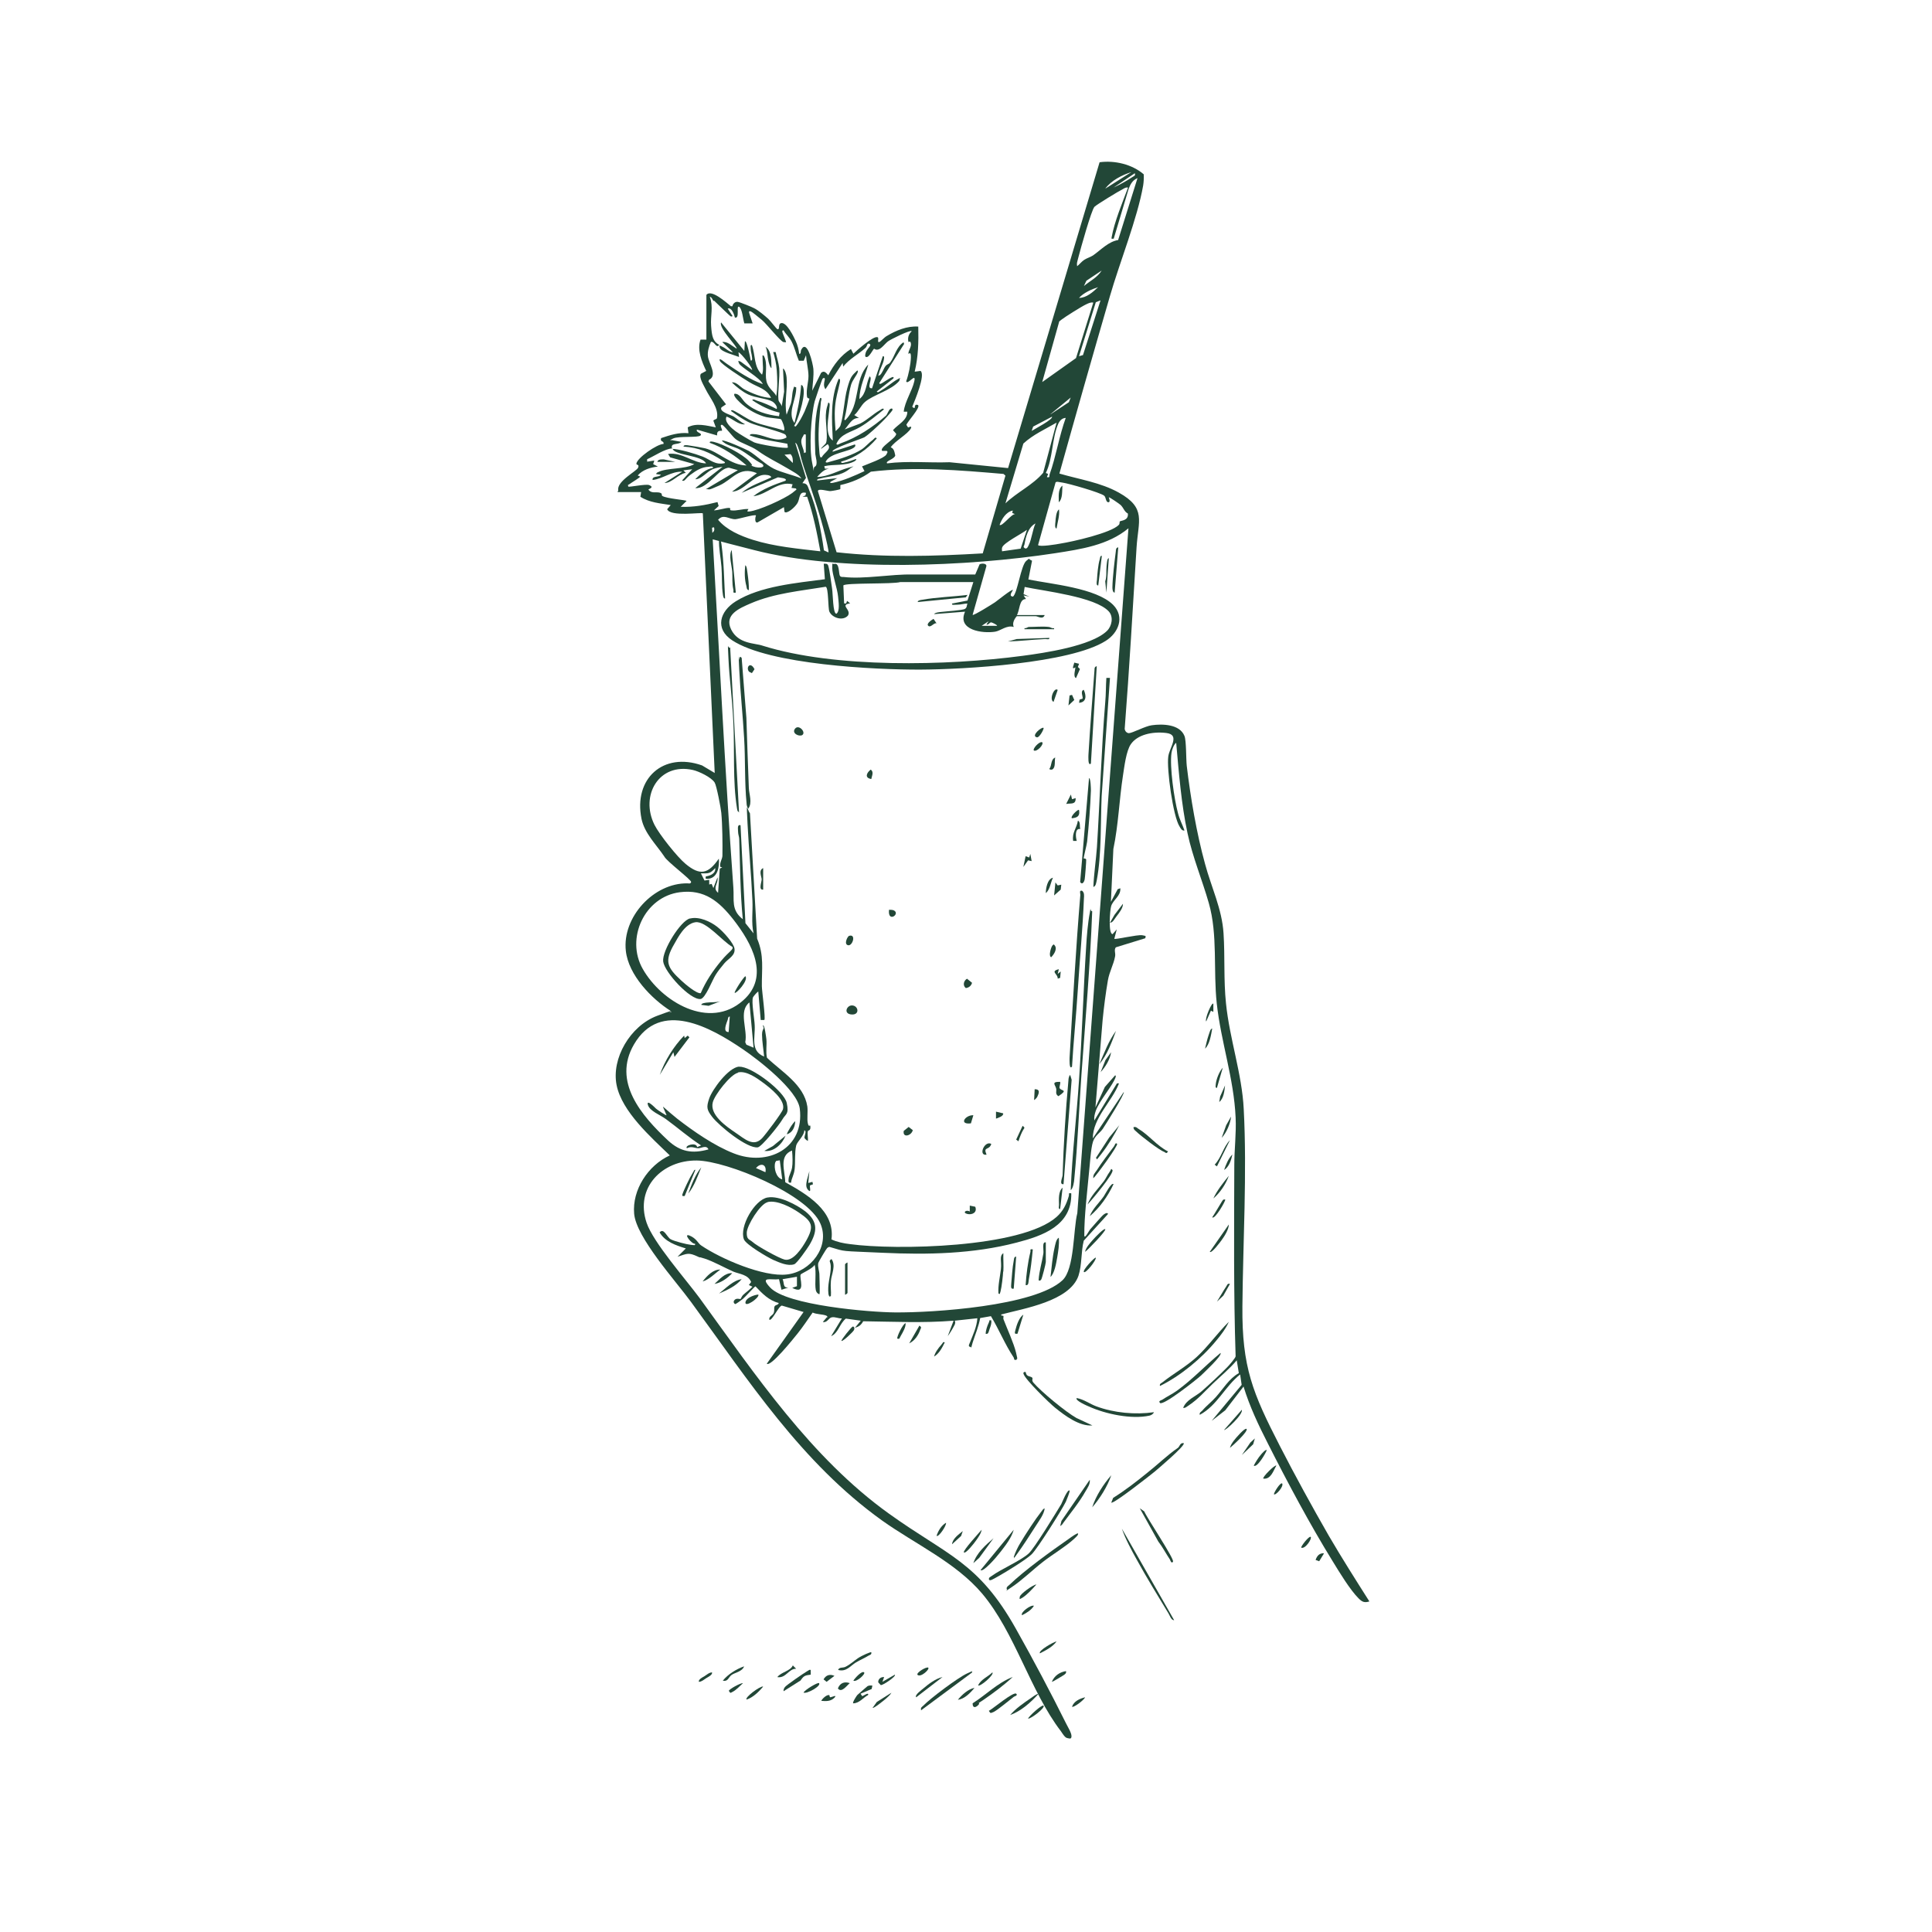 <?xml version="1.0" encoding="UTF-8"?>
<svg xmlns="http://www.w3.org/2000/svg" id="Ebene_1" version="1.1" viewBox="0 0 1024 1024">
  <defs>
    <style>
      .st0 {
        fill: #224737;
      }
    </style>
  </defs>
  <path class="st0" d="M327.7,259.9c-1-4.8,9.7-10.1,10.5-12s-.9-1.3-.9-2.1c.2-3,11-10.5,14.4-10.5.3-1.9-2-.8-1.3-3.1,4.8-1.6,9.3-3.1,14.5-2.6l-.4-3.1c4.6-2.5,10-.9,14.9,0l-1.3-3.5c.2-.7,1.8-.7,1.9-1.4,1.1-5.2-3.8-10.8-6-15.3-.9-1.9-3.8-6.4-2.5-8.2l2.8-1.5c-2.3-4.9-5-11.2-3-16.6h3.1c0,0,0-23.7,0-23.7,2.6-3.3,10.7,4.2,13,6h.8c.2-1.3,1.4-2.5,2.8-2.3s7.7,2.8,8.6,3.3c2.3,1.1,5.7,4,7.6,5.7,1.1,1,4.3,5.2,4.7,5.4,1.7.7.3-2.6,2-3.1,3-.9,6.9,7.4,7.9,9.6s1.5,4.4,1.8,6.7c1.1,0,.6-1.5,1.1-2.3,3.2-5.9,6.2,7.9,6.4,10.2.3,4-.4,7.7-.6,11.6l4.7-9.5c1.6-1.4,2.7,0,3.8,1.3,2.8-5.5,6.7-10.6,12-13.9l1.3,2.5c1.9-1.9,10.4-9.3,12.6-8.8,1.4,0-.4,3.3,1.3,2.5.7-.3,2.5-2.4,3.8-3.1,5-3,10.8-5.4,16.7-5,.2,8.1,0,16.1-1.9,23.9l3.1-.4c2.8,2-3.2,16.1-4.4,19,2.5,2.3.2-2,3.1-.9,1.4,1.3-5.6,8.7-6.2,10.5l.9,1.4c.1,0,2.3-1.2,1.5.4-1.6,3.1-8.6,6.8-10.7,10.1,1.8.6,2,2.6,2.4,4.3-.4,2-5.5,3-4.3,4.2,10.8-1.4,22.1-.2,33.1-.6l31,3.1,48.5-162.1c8-1.1,17.3,1.1,23.4,6.4.1,2,0,3.9-.3,5.9-3,17.3-12.5,40.9-17.6,58.6-9.1,31.3-18,62.6-26.8,94.1,10.6,3.1,21.8,4.7,31.5,10.1,14.7,8.2,10.3,14.9,9.4,29-2,32.1-3.8,64.2-6.3,96.3.2,1.1,1,2.1,2.2,2.2,1.8,0,8.8-3.8,12.2-4.2,5.6-.8,14.8-.6,17.3,5.7,1,2.5.8,12,1.2,15.8,2,16.8,5.2,35.7,9.7,52,3.3,12.3,9,23.9,9.8,36.8.8,12.3,0,24.7,1.3,37.1,1.9,18.8,8.5,37.5,9.4,56,1.8,33.8-.4,70.5-.7,104.5-.3,32.4,5.5,46.1,19.8,74,8.1,15.8,17.1,32.2,26,47.7,6.9,11.8,14.2,23.3,21.5,34.8-2.6.8-3.8.3-5.7-1.6-4.6-4.6-10.2-13.9-13.7-19.6-12-19.4-24.1-42.1-34.4-62.5-5-9.8-9.7-19.7-12.9-30.2l-9.7,12.6-7.2,5.6,15.9-19.1-.8-5.5c-8.1,6.4-12.1,16.4-21.4,21.4-.3-1.2.6-1.5,1.3-2.2,2.1-2.5,5-4.7,7.2-7.2,3.8-4.2,7-9.8,12.2-12.7l-1.1-6.8c-3.8,4.5-8.3,8.2-12.6,12.3-4.4,4.2-7.9,8.4-13.3,11.9-.8.5-1.4,1.2-2.5,1,1.7-4.4,6.6-6,9.8-8.8,4.2-3.7,9.8-8.9,13.6-12.8.9-.9,4.3-4.8,4.4-5.7-1.1-33.6-.8-67.6-.7-101.4,0-8.3,1.1-16.7.7-25.2-.9-20.6-7.8-40.2-10-60.5-1.9-17.5.6-36.4-4.2-53.1-3.5-12.3-8.6-24.4-11.3-37.1-3.3-15.4-4.6-32.2-6-47.9-1.3.9-2.3,3.9-2.5,5.4-1,7.4,1.4,24.2,3.4,31.7.9,3.6,2.3,6,3.5,9.4-1.4.2-2-1.1-2.6-2.1-3.5-5.4-6.9-30.7-6-37.1.6-4.8,6.5-11.6-1.1-12.5s-15.3,1-18.7,5.9c-2.5,3.5-3.5,12.1-4.2,16.6-2,12.9-2.4,26.1-5.1,39l-1.3,28,3.6-6.7,1.4-.5c.3,4.2-4,6.2-4.9,9.6-.6,2-1.6,14.7.8,14.7l2.2-2.5-1.3,5c.5.5,12.2-2.3,14.8-1.9s1.7.6,1.6,1.6l-15.6,4.8c-1.1,1.5,0,3-.4,4.9-.8,4.3-3,8-3.8,12.6-1.2,7-2.1,14-2.8,21.1l-3.8,46.3,5-10.9,5.4-6.1c.5-.1.4.6.3.9-1.4,4.3-8.6,12.5-10.5,17.8-.6,1.8-1,3.3-.8,5.2l12-19.7h1.1c-3.8,9.8-13.9,18.3-13.9,29.2l16.4-24.6c.7.9-9.7,17.4-11.1,19.5-1.6,2.3-4.1,3.5-5.2,6.8-1.2,3.7-1.6,11.9-2.1,16.2-.9,9.8-2.6,23.8-2.5,33.4,0,2.6,2.6-2.6,3.1-3.1,1.3-1.4,6.2-7.2,7.2-7.9s1.8-1.1,2.3-.3l-12.9,14.2c-1.5,5.9-.9,12.8-2.8,18.6-4.7,13.5-28.9,17.3-40.9,20.5-.3,1,.9.4,1.1.8s-.1.9,0,1.6c2,5.2,5.5,12.8,6.7,17.8s.4,2.5.3,3.8c-1.7.4-1.1-.5-1.6-1.3-4.6-6.9-7.7-14.7-12-21.8l-5.7,1c-.8,4.5-2.6,8.6-4,13s0,2.2-1.6,2.2c-.9-.4,0-1.7.2-2.3,1.6-4.1,3.6-8.2,3.9-12.8l-12,1.3c.4.8.3,1.3,0,2.1-.9,1.8-2.5,4.5-3.7,6.1l3.1-8.2c-15.9,1.3-32,.5-47.9.3-1.1,2-2.2,2.8-4.4,3.5l3.1-3.8-7.9-1.1c-3.3,2.6-4,7.7-7.8,9.3l5.7-9.4c-1.8.1-3.5-.9-5.3-.6s-2.4,3-4.8,2.5l2.1-2.5c.9.1,0-.8-.3-.9-2.1-.8-5-.6-7.2-1.6-2.6,3.7-5.1,7.5-7.9,11s-14.4,17.9-16.4,16.1l19.5-27.4-11.5-3.4c-1.6,0-5.5,8.8-6.7,7.4-.2-1.8,1.9-2.1,2.4-3.6s0-2.3.4-3.3,2.2-.8,2.2-1.9c-5.2-1.3-8.8-5.1-12.3-8.8-.4,0-5.5,5.7-6.6,6.6s-3.8,2.8-4.1,2.8-1.3-.9-.6-1.9c1-1.6,3.2-.6,3.4-.8s.7-1.5,1.3-2.1c1.6-1.5,3.5-2.8,5-4.4l-1.9-.9,1.2-1.6c-1.6-4-6.2-4.2-9.4-5.5-4.7-2.1-10.6-5.4-15.2-6.9s-1.4,0-3.5-1c-5.2-2.4-5.6-1.7-10.9,0l4.4-4.4c-5.2-1.6-11-3.5-13.9-8.5,2.2-2.6,3.9,2.5,5.8,3.6,1.9,1.1,8.7,2.8,10.8,3s2.3.4,2.2-.6c-1.7.4-6.6-5.8-2.9-4.3s4.5,4.2,6.1,5.2c10.4,7.1,33.1,16.9,45.5,15.4,12.5-1.4,23-14.8,17.7-27-6.7-15.5-49.4-33.2-65.5-33.4-18.3-.2-32.9,14.4-26.6,33,3.5,10.4,20.8,30,28.1,39.9,29.5,40.6,59.1,84.7,100.4,114.3,30.9,22.2,47.3,25.4,67.3,61.1,9,16,18.4,33.7,26.6,50.2.9,1.8,2.8,4.8,2.8,6.6s-1.1,1.2-2.3,1-2.6-2.6-3.3-3.6c-16.3-21.3-24.3-52.2-41.7-72.9-13.9-16.5-35.7-26.4-53.1-38.8-42.8-30.7-70.6-74-101.3-115.9-8.1-11.1-29-34.1-30.1-46.7s7.3-25.6,18.9-30.9c-9.9-9.6-25.4-23.2-28.2-37.3-2.8-14,7.1-31.3,21.5-36.7,14.5-5.4,4.5-.9,6.5-1.7,2-.8.9,0,.8-.8-10.3-6.5-22.5-19.1-23.9-31.9-2-17.9,14.8-36.1,32.7-35.8.6,0,1.6.4,1.9-.7s-13-11-14.2-13.5c-4.3-6.4-10.5-12.3-12.1-20-4.3-21.3,11.5-35.6,32.1-28.3l6.7,4-6.3-137.6c-.7-.7-17.2,2-18.9-2.2l1.9-2.2c-5.5-.9-11.3-1.3-16.1-4.4l.4-2.5h-12.6.1ZM599.7,91.2c-5.1,1.6-10.6,4.4-13.9,8.8l13.9-8.8ZM601.5,91.8l-11.3,7.6c3.1-1.4,7.1-3.6,9.9-5.5.8-.6,1.8-.6,1.4-2ZM592.7,127l10.2-32.6c-2.6,1.1-3.7,3.1-4.7,5.7l-7.9,26.4c-1.1,0-1.3.4-1.1-.8,1.5-8.3,5.7-18.3,8.7-26.3-1.1-.2-1.8.3-2.7.8-2.1,1-13.9,8.2-15.1,9.4-1.6,1.6-7.4,22.4-8.4,26.3s-1,3.3-.8,5.2c1.3-1,2.4-2.5,3.8-3.4s3.2-1.4,4.6-2.3c4.3-3,8.2-7.4,13.5-8.2h-.1ZM583.9,143.4l-8.1,5.4-1.3,2.8c3.2-2.7,7.1-4.5,9.4-8.2ZM582,152.2c-3.4,1.1-7.7,3-10.1,5.7,3.9,0,7.4-3.1,10.1-5.7ZM378.3,159.6c-.7-.6-.9-2.1-2.1-2.3,2,5.4.3,10,.7,15.4s.9,8.3,4.3,10.1c-1.6,2.2-2.5-2.1-4.4-1.6-1,2.2-1.9,5.2-1.6,7.6.4,3.7,5.3,10.3.6,12.5l-.3.9,9.3,12.1-2.4,1.6c-1.4,2.4,5,4,6.5,4.9,2,1.3,3.8,3,6,4.1-3.5.4-6.6-3-9.8-4.1-1.5,2.8,2.8,6.3,4.8,7.8,1.8,1.3,7.9,5,9.9,5.9,2,.9,16.9,3.6,17.8,2.7l-.3-2c-6.6-1.3-13.4-2.1-19.9-4.4,0-1.2,2.7-.6,3.4-.6,5,.7,10.8,4.5,15.9,1.8.4-.3-.2-1.3-.3-1.5-1.2-1.4-15.4-4.8-18.9-6.4s-7.1-4.1-10.1-6.3c.4-.9,1.6,0,2.3.3,3.1,1.6,6.3,4,9.7,5.4,5.2,2.1,10.8,2.9,16.1,4.7.9-.8-1.1-5.7-1.6-6s-6-.7-7.7-1.1c-4.5-1.1-9.3-3.7-12.8-6.7-.9-.8-5.2-4.5-4.1-5.7,2.9-.1,3.9,3.1,6,5,4.8,4.3,11.3,6.2,17.6,6.9l.3-1.9c-5-1.1-10.3-3.7-14.5-6.6.4-.9,1.7,0,2.3.2,3.6,1.1,7.3,2.7,10.6,4.5.8-1.2-1.3-3.5-2.3-4-2.5-1.5-8.9-1.9-12.7-3.7-3-1.4-6.4-4.1-8.7-6.4,2.4-.4,4.5,2.5,6.5,3.6,4.1,2.2,9.7,4.5,14.3,4.6-2.5-5-6.8-5.5-11.3-8.2s-15-9.6-15.8-11.3c-1.2-2.8,3.2,1.3,3.6,1.4,5.8,4,12.6,8.6,19.1,10.8-1.4-3.4-11.7-8.9-12.6-11s.1-1.1.9-.9l6,4.4c.6-.7-5.7-8.9-7.2-9.4l.3,2.5c-2.1-.9-9.2-2.6-10.1-4.7s.4-1.1,1.3-.7c1.8.8,3.5,2.8,5.6,2.9l-5.7-5.4c2.7-.5,5.2,2.1,7.6,3.5.8-.8-9.7-11-8.2-13.9l12.3,15.1.3-5c.9-1.3,3,9.3,3.1,10.1,1.1.2.7-1.5.6-2.2-.1-1.3-.6-2.5-.6-3.8s-.4-2.4.6-2.2c2,5.5.9,11.5,5.4,15.7.9-2.6.3-5.2.3-7.9s-.4-2.4.6-2.2c2.3,4.2.5,9.3,1.4,13.4.9,4.1,4.2,5.6,5.2,8,.8-3.8.6-9.5.3-13.5s-1-6.7-1.9-9.8h1.3c.6,2.8,1.6,5.7,1.9,8.5.4,5.2-.9,12.6-.4,16.9.1,1.1,1.7,2.2,1.7,3.5l1.3-7.9-.6-12.3c1.2.6,1.8,3.5,1.9,4.7.6,6.7-1.3,13.3,0,19.8l2.2-5.7c.8-2.4.6-5.3,1.3-7.6s.2-1.4,1.6-1.2c.3,6-5,13.7-.9,18.9,1.6-6.7,3.1-13.2,3.5-20.1.1-.2.8.3.9.6,1.9,3.8-1.9,15.6-3.8,19.6s-1.7.6,0,1.8c2-2.4,3.4-5.2,4.7-7.9.4-.9,2.6-6.4,2.6-6.8s-1.2,0-1.3-1.3c-.5-3.7.8-7.5.8-10.8s-1.1-7.7-1.3-11l-1.2,2.9h-2.6c-1.4-3.2-2.2-7-3.8-10.1-1.3-2.5-3-3.8-4.3-6-1.2-.1-.5,1.3-.3,1.9s1.8,4.3,1.6,4.4c-.5,0-1,0-1.4-.1-1.8-.6-8.9-9.7-11.5-11.8s-4.8-4-5.7-4.4-1.2,0-.9.9l1.8,5.4h-4.4c-.7-2-1.1-7.9-2.8-8.8s.6,6.5-2.2,5.7c-.4-1.7-1.8-5.6-3.8-4.7l2.5,3.8c.1.4-.6.4-.9.3-.6-.3-7.6-7.2-8.9-8.4h0ZM583.3,159.2l-2.5,1-8.9,28.6,2.1-.6,9.3-29h0ZM579.5,160.4c-1.4-.3-2.5.3-3.8.9-2.2,1-11.3,6.7-13.2,8.2s-.9.8-1.2,1.3l-8.9,31.7,17.9-12.7,9.2-29.5h0ZM483.2,175.5c-.9-.7-11,4.3-12.5,5.4-1.5,1.1-3.4,3.8-5.1,4.3s-2-.5-2.4-.3-2.3,4-3.6,4.3c-1.5.3-1-1.2-.8-2.1.5-1.8,2-2.9,2.4-3.9s-.9-1.3-1.3-.9-.4,1.4-1.3,2.2c-3.8,3.4-8.4,5.7-11.7,9.8l-.3-1.9-9.1,13.9c-1.1-1.7-.8-3.1-.4-4.8s-.8-1.1-1.1-.8-3.8,10.6-4.2,12c-2,8.1-3,24.7-1.3,32.8s.1,2.4,1.3,1.9c2.1-1,.3-5.5.3-7.2-.3-9.6-.6-20.1,2.6-29.3,1.2-.1.5,1.3.4,2-.7,7.6-1.6,15.2-1.1,22.9s.7,6.6,1.6,6.5c1.2-2.5,5.5-4.2,3.1-6.9l-3.5,2.5c-.3-.3,2.1-2.3,2.5-2.9,1.3-2.6-.2-11.1,0-15s.8-4.4,1.3-6.6c1.1-.1.7,2.1.6,2.8-.3,5.1-2.8,14,1.8,17.3-.5-11.1-1.4-22.3,3.1-32.7,1.1-.2.7,1.6.6,2.1-.9,4.3-2.1,7.6-2.5,12.7s0,8.7.3,12.9c.9-.9,2.2-1.9,2.6-3.1,1.7-5.5,1.9-13.6,3.6-19.7s2.3-6.5,5.2-9.3c.5-.1.4.6.3.9-.6,1.8-2.6,3.8-3.5,6.6-1.4,5-1.8,10.1-2.8,14.9s-.9,3-.4,4c8.6-8.3,4.3-21.2,12.3-29.6-1.6,6-4.6,11.8-4.7,18.3,3.8-2.9,3.4-7.9,5.4-12,2,.9-2.1,6.6,1.3,6.3l5.7-17c1.1-.2.6,1.4.5,2.1-.5,2.3-1.9,4.5-2.5,6.9s-1.2,1.2.4,1.1c1.4-1.2,2-3.5,3-4.8s1.8-.9,2.6-2.1c2.3-3.1,3.2-8.2,7-10.6l.3.9-13.2,20.8c.4.9,1.5-.1,2.1-.4s6.5-4.6,5.4-2.1l-8.8,6.9c.5.9,1.5-.1,2.1-.4,3-1.7,6-4.4,8.6-5.9s1.4-.6,1.3.6c-4.3,5.2-13.9,7.4-18.3,11.3-2,1.7-3.5,5.2-5.6,6.9l2.5,1.6c-3.7-.4-5.4,3.7-7.6,6l8.2-3.1c3.8-1.9,6.8-5,10.5-7.1.6-.3,1.6-1.4,2.1-.4-4,3.2-8.2,6.8-12.7,9.4-4.8,2.8-10.2,3.4-12.5,8.9.4.9,1.6-.1,2.2-.3,8.9-3.1,17.1-8.6,24.1-14.7.8-.8,1.4-3.1,2.4-3.6s1.3.2.9.9-4.4,5.1-5.4,6c-2,2-7.2,6.9-9.4,8.2-1,.6-18.4,6.3-16.7,7.6l11.6-3.8c.6.1.4.9,0,1.3-2.5,2.6-13.2,3-15.4,7.9.4.8,1.7,0,2.4-.1,5.1-1.3,12.4-3.7,16.7-6.5,2-1.3,4-3.7,6.1-5.2.5-.4,1.2-1.7,1.9-.6-5.2,6-11.1,10.1-18.9,12.3-.1,1.1,1.4.6,2,.4,2-.3,3.9-1.2,5.8-1.8.8.2-.4,1-.7,1.2-4.9,2.6-10.9,1.4-16,2.6l.3,1.3h2.2c-2.7.4-4.6,2.5-6.3,4.4,5.8-.1,11-3.3,16.3-4.8s2-.6.7.7c-4.7,3.7-10,3.5-15.2,4.9-.6.2-1.9.1-1.8,1.1l10.7-1.3-3.5,1.9c-1,.9.7.7,1.2.6,5.5-1.1,11.6-3.8,16.7-6.2l-1.3-2.5c2.5-1.1,11.8-4.3,12.9-6.3s.4-1.2.3-1.9h-2.5c-1.9-1.8,7.6-6.7,7.4-9.1l-1.7-1.9c2.6-3.1,7.7-5.2,7.6-9.8h-1.9c.5-5.2,4.5-11.1,5.6-16.1s-3.6,2.3-4.3,0c1.3-3.5,2.4-8.9,2.5-12.7s-1.3-1.4-1.3-1.9c-.2-1.5,1.7-3.7,1.3-5.5s-1.1-.4-1.3-.8c-.5-1.9,0-3.8,1.3-5.2h.1ZM556.8,219.6l9.7-6.4,1-2.5-10.7,8.8ZM557.5,220.9l-9.9,5.2-.8,2.3c1-.7,12-6.4,10.7-7.6ZM565,221.5c-2,0-3.3,1.4-4.1,3.1-3.4,7.7-2.8,18.4-6.6,26.1,1.9.6,1,.6.6,2.2,1.8.3,1.1-.4,1.4-1.4,3.4-9.5,5.1-20.5,8.6-30.1ZM532.9,266.8c6.2-6,14.4-9.6,20-16.2l7.1-26.6c-6,3.5-12.4,6.3-17.6,11.1l-9.5,31.7ZM356,237.9c3.9,0,12.5,2.6,16.4,4.1s6.6,4.6,11.6,3.5c.9-.5-.9-1.2-1.1-1.4-6.7-4.3-12.5-6.9-20.6-7.4-.1-1.1,2.2-.7,2.8-.6,2.2.3,6.4,1,8.6,1.5,7.4,1.9,13.5,9,22,9.1-5.8-5-12.2-9.4-19.5-12-.2-1.1,1.4-.6,2.1-.5,4.8,1.1,15.4,6.5,18.8,10.3s0,1.4.9,2.1c2.6,1.8,8.7,1.6,5.9-.8-4.2-2.1-7.8-5.4-11.9-7.6-3-1.6-7.3-2.1-9.4-4.7.9-.7,12.5,4.5,14.3,5.5,4.2,2.5,8.8,7.2,13.2,9.4,4.2,2.1,10.2,3.3,14.7,5.2-1.6-2.3-4.7-3.7-7.1-5.2-6-3.6-10.5-5.5-16.2-9.6-3.5-2.5-8.8-3.9-11.5-6-1.8-1.4-5-5.9-7.1-7.6-2.1-.4.3,2.6-.3,3.1-2-.1-2.7.6-2.5,2.5l-10.7-3.1c-.8,1.6,3.1,1.8,1.9,3.1s-11.5.2-14.5,1.6-.8.8-.6.9l5,.9c-1.6,1.8-6,.2-5,3.5-3.5,0-9.9,4.3-13.2,5.7v1.3l3.8-.6-.6,1.9,2.5,1.3c-3.9.4-8.1,1.7-10.7,4.7l1.3.6c-.3.7-4.5,3.1-5.5,3.9s-1.1,0-.8,1.4c.5.4,9.3-1.5,11.1-.8,3.1,1.3-.6,2.1-.4,2.4,1.5,2.2,4,1.1,5.9,1.6s.7,1.3,1.5,1.8c2.5,1.4,12.4,2.1,12.8,2.6l-3.1,3.1c6.6.3,13.2-.9,19.5-2.5l.6,2.1-2.5,2.3c2.1,0,6-1.3,7.8-1.3s0,1.1,1.3,1.3c3.1.4,6.1-.9,9.2-.7-.3.8-1.3,1.4.3,1.3,5-.4,18.8-6.7,22.9-9.8s1.3-1.6,2.1-2.4l-2.5-.3.6-1.9c-7.7-2-13.5,5.5-20.8,6.3,4.8-3.8,11.2-6.2,17-8.2,1.4-1.4-3.5-1.7-4-1.8l-19.2,8.2c4.3-3.8,10.6-5.7,15.7-8.2-.3-1.3-3.1-1.4-4.1-1.3-5.3.4-10.7,8.7-16.7,8.9l13.2-9.8c-9.4-4-12.8,3.3-19.9,6.5s-4.7,1.7-7.2,2l17-10.1-4.7-1.3c-5.4,0-11.1,11.4-17.9,10.8l14.5-11.3c-1.7.3-3.7.6-5.3,1.3-3.2,1.4-6,5.4-9.2,5.3,2.6-2.6,5.6-5.4,9.4-6,.2-1.1-1.5-.7-2.2-.6-3.8.1-6.7,2-9.7,4.2s-3,3.8-4.5,3.1l5.4-6-4.7.6,1.3,1.3c-4.2.8-7.4,5.4-11.3,5.4l9.4-6c-5.9-.2-10.3,3.8-15.7,4.4-.4-2.4,3.5-1.2,4.4-2.8l-2.5-.3c0-.6.6-.9,1.1-1.1,4.8-2.4,14-1.3,19.1-4.2l-12.8-3.6-1.1-1.8c7.4-1.1,13.1,4.8,20.1,5-1.9-4.3-16.7-4.3-17.6-7.6h-.3ZM427.1,230.3c-1.4-.3-1,.2-1.4.8-1.8,2.5-.8,4.5.1,7.2s-.6,1.8,1.3,1.5v-9.4h0ZM439.1,292.7c.3-.3-1.4-7.5-1.7-8.7-2.8-11.6-6.5-22-10.3-33.2s-2.3-8.9-3.9-13.1c-.3-.8-.8-2.8-1.7-3l5.7,18.6-1.9,2.8c2.6,0,2.8,1.6,3.6,3.7,4.1,9.8,6.3,21.3,7.8,31.9l2.4,1.1h0ZM420.2,245.4c.1-1.7,0-3.5-1.2-4.7l-3.2.3,4.4,4.4ZM520.9,293.2l12-41.1-1-.9c-23.4-2-46.9-4-70.3-1.2-4.8,3.5-10.4,5.8-16.2,7.1v2.1c-.1.3-4.7,1.1-5.4,1.1-1.4,0-6.4-1.6-6.5,0l9.9,32.4c25.8,2.9,51.8,2.1,77.5.6h0ZM587.7,263.7c0,0,1.1,2.6-.3,2.5s-1.1-2.6-2.2-3.5c-2.2-1.7-18.6-6.4-22-6.9s-2.5-.6-3.7-.2l-9.3,33.3c.8,1.1,9.9-.4,11.9-.8,6.4-1,26.8-5.6,30.9-9.9.6-.6.3-1.6.5-1.8.6-.6,4.7-.3,4.3-4.2-2-1.1-2.1-2.8-3.8-4.5-.6-.6-6-4.3-6.3-4.1ZM427.1,261.2c-3.8-.9-3,3-4.4,5.4s-5.7,6-6.9,4.7l-.3-2.5-14,8.1c-1.7.4-1.2-2.9-.8-3.7-.8-.7-9.1,1.9-11,2-3.5,0-6.2-3-9.1.3,4.5,5.4,11.8,8.5,18.4,10.6,11.4,3.6,23.9,4.7,35.8,6.1-1.8-9.8-3.7-19.6-7-28.9h-2.5c0,0,1.6-.7,1.6-.7l.3-1.3ZM536.7,270.6c-3.5.8-5.7,4.4-6.9,7.6,1.3,1.1,6.2-5.8,8.2-5.7l-1.5-.6.3-1.3ZM548.7,277.5c-3.8,2.1-5,7-5.7,11-.2,1.1-1.1,1.3.4,2.2,1.1.2,1.5-1.1,1.9-1.9,1.5-3.1,2-8,3.5-11.3h0ZM378.7,279.4l-1.3.3c3.7,63.6,6.7,127.2,11.3,190.8.5,6.7-1.3,11.8,5,16.7-1.4-14.1-1.4-28.3-1.9-42.5,0-1.2-.6-2.4-.6-3.8s-.6-4.1,1.3-3.5l2.6,51.9,4.3,5.4c-1.3-5.6-.3-11.6-.6-17.3-.6-13.5-1.9-27.3-2.6-40.9s-.3-7.5,1.3-5.4l3.8,66.4c3.8,9,2.4,16.2,2.5,25.2,0,2.5,2.1,17.3,1.3,17.9h-1.9l-1.3-15.1c-.8.5-2.5,2.5-2.8,3.1-.9,2.3.8,11.5.9,14.7.4,6.6-2.5,13.6,5,16.7-.3-3.6-1.1-8.1-1.1-11.6s1.6-2.8.4-4.8c.9-1.2,1.8,6.4,1.9,7.2.3,3.2-.4,6.5.3,9.8,7.7,7.4,19.6,14.2,21.4,25.8.4,3-.3,6.7.3,9.1s1.1.2,1.3,1.4c.3,2.6-1.2,2.1-1.3,2.6-.4,1.5.2,3.7,0,5.2-.6-.2-1.6-1.1-1.8-1.6-.2-.9,1.4-3.7-.1-4,0,2.8-3.8,6-4.3,8-.9,3.8-.4,8.8-.8,12.4s-1.7,4.9-1.9,7.3c-1.7.4-1.4-.9-1.3-2.2s1.4-3.5,1.8-5.7.3-6,0-9.1c-7.2,2.8-3.7,10.8-3.6,16.8,11.3,6.3,26.5,15.1,24.5,30.3,3,1.4,6.4,2.1,9.8,2.5,24,3.3,90.9,2.1,109.5-14.4,3.5-3.1,5.2-6.7,6.5-11.1.3-1.1-.5-1.8,1.3-1.4.4,17.1-15.1,22.5-29,26.1-22.9,6-47.3,6.5-70.8,5.4-23.5-1.1-19.1-.4-28.3-3.1-.6,0-.9.3-1.3.6s-4.6,7.4-4.7,7.9c-.4,2.2.6,4.2.6,6.2s.4,10.1,0,10.4c-1-.3-1.7-1.2-1.9-2.2-.7-3.7.4-9.4-.6-13.5-.8,2-7.2,4.7-7.4,5.2-1,1.6,3.3,11.1-4.5,7.1l2.5-.9v-5l-7.6,1.3c1,2.1,0,4.7,3.1,4.4l-3.7,1.2-1.3-5.6c-4.1.6-10.5-1.8-4.7,4.4,8.8,9.5,52.9,13.1,66.1,13.2,20,.2,74.1-3.3,88.8-17,6.5-6,5.7-27,7.9-35.6l27.1-363c-10.8,9-25.3,11.1-38.8,13.2-46.2,7.1-114.2,10-159.4-1.6-45.2-11.6-18.7-4.5-21.5-12.2h0ZM541,290.7l3.3-9.9c-2.4,1.9-12.3,6.9-13.1,9.3-.3.7-.1,1.4-.1,2.1l9.9-1.4ZM381.8,459.5c-.6-2.1,1.1-4.2,1.1-6,.1-6.2,0-16.4-.6-22.7-.2-2.4-2.5-14.4-3.5-16-1.7-2.8-8.4-6-11.6-6.7-17.9-4-28.1,13.5-20.3,29.1,2.5,5,12.1,17.1,16.5,20.7,7.7,6.4,12,5.3,17.6-2.8.4,4.5-.7,10.5-6,10.7-1.3,0-1-.1-.9-1.3,2.3-.3,5.3-1.5,5-4.4-2.9,3.1-3.5,2.8-7.6,2.8l1.9,3.8,2.5-.4v2.5l1.3-.3.9,2.2,2.2-5.7c.6,3.3-2.9,5.5.3,8.2l.9-12.8,1.3-.7-1.3-.3ZM360.3,472.9c-18.6,2.4-28.9,24.5-19.6,40.7,9.9,17.4,35.3,32.5,53.1,16.7,14.6-12.8,4.4-30.7-5-42.8-7.6-9.7-15.4-16.3-28.5-14.6h0ZM399.4,555.2l-2.2-23.9c-6,4.7-.8,14.4-2.2,21.1l.6,1.3,3.8,1.6ZM386.2,547l.6-8.2c-.9-.1-.9,1.1-1.1,1.7-.6,1.8-2.8,6.5.4,6.5ZM351.6,586.7c2.4,2.1,4.8,4.2,7.3,6.2,8.5,6.6,19.7,14.4,30,18.4,18.1,7.2,37.6-2.7,35-23.7-1.2-9.8-21.9-25.9-30.2-31.5-16.9-11.5-43.7-26.6-57.7-2.5-11.5,19.8,4,37.7,18.1,50.9,6.5,6,12.8,7.1,21.4,4.7-1.1-2.5-3.7-.6-5.4-.6s-3.7-1.3-6,0c-1.5-1.4,5-3.5,5.4-.6l2.1-.9c-6.5-4.2-12.4-9.4-18.7-14-2.8-2.1-8.6-4.2-9.5-7.5s3.8,1.5,4.3,2,5.4,3.8,5.6,3.5l-1.9-4.4h0ZM413.3,615l-1.9.3-.5.8c-.9,2.8.4,8.2,3.7,9l-1.3-10.1h0ZM405.7,621.3c.8-4.2-2.5-5.2-5-2.2l5,2.2Z"></path>
  <path class="st0" d="M406.9,634.7c5.9-1.1,15.4,3.8,20,7.4,6.8,5.5,6.3,10.7,2.1,17.8-1.1,1.8-6.6,9.8-8.1,10.2-3.4,1.1-7.7-.9-11-2.3-3.1-1.4-14.5-8.1-15.6-10.9-2.6-6.7,5.7-21,12.5-22.2h0ZM406.8,637.2c-3.9.9-10.9,12.3-11,16.1s1.4,3.5,3,4.9c2.2,2.1,14.1,8.7,17,9.4,4.6,1.2,9.4-6.3,11.5-10,4.3-7.7,3.2-10.1-3.7-14.8-4.2-2.9-11.6-6.8-16.7-5.7h0Z"></path>
  <path class="st0" d="M566.9,790.1c.3.3-1.6,5-2,5.9-2.3,4.6-15,24.8-18.1,27.8-3,2.9-13.5,9.3-17.4,11.5s-4.5,2.6-5.2,2c-.3-1.3.7-1.4,1.4-2,5.1-3.7,15.4-8.1,19.6-11.9,3-2.7,14.4-21.4,17.3-26.2.4-.8,3.4-8.4,4.5-7.1Z"></path>
  <path class="st0" d="M627.4,764.9c1.1,1.2-14,13.9-15.4,15.1-1.7,1.4-22.1,17.5-23,16.4l1-2.5c6.4-4,12.3-8.6,18.1-13.3,5.7-4.5,10.4-9.2,16.2-13.2,1-.7,1.1-2.8,3-2.5h0Z"></path>
  <path class="st0" d="M543.6,727.1c.1.1.1,1.3.9,1.9.7.6,2.1.6,2.6,1.2s-.5,1.3.6,2.6c4.2,4.9,17.2,15.6,22.9,18.8l8.4,3.9c-6.9.6-14.6-5.2-19.8-9.4-3.1-2.5-15.8-14.9-16.7-17.9-.4-1.1.9-1.2,1.2-.9h0Z"></path>
  <path class="st0" d="M571.3,812.7c.7.7-1.7,2.6-2.2,3.1-4.5,4.1-11.3,8.1-16.3,12-5.4,4.2-11.1,9.8-16.7,13.5s-1.4,1.2-2.5,1c-.3-1.1.6-1.6,1.3-2.2,8.2-7.9,22.4-18.1,31.9-24.7.7-.5,4.2-3.1,4.6-2.6h0Z"></path>
  <path class="st0" d="M622.3,858.7c-1.5.2-2.3-2.5-3-3.6-5.5-9.1-11.5-18.8-16.6-28.1-2.9-5.2-6.2-11.3-8.1-16.8l27.7,48.5h0Z"></path>
  <path class="st0" d="M614.8,734.6c-.3-1.3.7-1.4,1.4-2,5.8-4.6,12.4-8.2,18.1-13.4s11-12.7,17-18.6c-1.4,3.3-4.3,7.2-6.7,10-7.7,9.4-19,18.7-29.8,24Z"></path>
  <path class="st0" d="M611.6,748.5c-.3.9-1.4,1.6-2.3,1.8-9.5,2.1-23.3-.8-32.1-4.8-.8-.3-7.7-3.3-6.5-4.5,3.8.7,6.9,3.1,10.4,4.4,9.4,3.5,20.7,4.5,30.5,3.1h0Z"></path>
  <path class="st0" d="M614.8,743.5c-1.1-.9.8-1.4,1.2-1.6,2.5-1.7,5.3-3,7.8-4.8,8.3-6,15.2-13.5,23.1-20,1.1,1.3-9.1,10.7-10.4,12-2.3,2.1-19.9,16.1-21.7,14.5h0Z"></path>
  <path class="st0" d="M515.3,886.4l-27.1,20.1c-.3-1.6.3-1.6,1.1-2.4,3.6-3.8,18.4-14.9,23.2-17.1s1.8-.8,2.9-.6h0Z"></path>
  <path class="st0" d="M621.7,827.8c-.9,1.1-1.4-.8-1.6-1.2-2.1-3.1-3.8-6.5-6.2-9.6l-9.8-17.6,2.4,1.7c1.2,3.1,16.2,25.5,15.2,26.6h0Z"></path>
  <path class="st0" d="M537.3,825.3c.8-2.5,2.1-5.2,3.5-7.5,2.8-4.7,7.8-12.4,11.1-16.6.5-.6.9-1.5,1.8-1.7-.4,3.3-3,6.5-4.8,9.4-3,4.7-6.6,10.3-9.8,14.7s-.9,1.5-1.8,1.7Z"></path>
  <path class="st0" d="M536.7,888.9c-4.7,4.4-10.4,8.6-15.8,12.3s-1.5.7-2.5.6l.6,1.3c-1.5,2-3.5,2.6-3.5-.3,7.1-4.5,13.2-10.8,21.1-13.9Z"></path>
  <path class="st0" d="M519.7,832.2l17.6-21.4c-1.2,4.3-4.2,8.1-6.9,11.6s-9.3,11-10.7,9.8Z"></path>
  <path class="st0" d="M561.9,808.9l.7-2.8,15-21.8c.3,2.3-1.2,4.3-2.3,6.2-3.2,5.7-7.8,11.3-11.7,16.6-.4.6-.9,1.5-1.8,1.7h0Z"></path>
  <path class="st0" d="M600.9,597.4c1.3-.3,1.7.4,2.5.9,5.3,3.1,9.9,9.1,15.7,12-1.1,1.5-1.1.6-2.1.2-2.6-.9-12.7-8.7-14.9-10.9-.7-.6-1.4-1.1-1.3-2.2h0Z"></path>
  <path class="st0" d="M429.7,885.1v2.5c-3.1.4-3.7.6-5.4,3.1l-9,5.7c-.1-.9.3-1.7.8-2.3.9-1.1,9.8-7.2,11.5-8.2s1.2-.9,2.1-.8h0Z"></path>
  <path class="st0" d="M538.6,897.7c1.1.9-.9,1.4-1.2,1.6-2.4,1.8-8.8,7.2-10.8,8.1s-1.6.5-2.5-.6c2.1-1.1,13-10.3,14.5-9.1Z"></path>
  <path class="st0" d="M590.2,627.6c-3,6.4-7.2,12.4-12.6,17,1.4-3.8,5-7.1,7.4-10.5.6-.8,4-7.6,5.2-6.5Z"></path>
  <path class="st0" d="M592.1,606.2c.7.9-10.8,16.6-12.6,18.3-.3-1.8.9-2.9,1.8-4.2,2.5-4,6.3-8.9,9.2-12.8.3-.3.7-2.3,1.6-1.2h0Z"></path>
  <path class="st0" d="M578.9,798.9c1.9-6,6-12.3,10.1-17-2,5.9-6,12.3-10.1,17Z"></path>
  <path class="st0" d="M593.4,596.1c-2.6,5.1-6.2,11.1-9.8,15.7-3.6,4.5-1.5,2.1-2.8,2l7.1-10.9,5.5-6.7Z"></path>
  <path class="st0" d="M550.5,897.7c-4,4.5-9.4,9.3-15.1,11.3,3-3.5,7.1-6.3,10.9-8.9,1.3-.9,2.7-2.1,4.2-2.4Z"></path>
  <path class="st0" d="M589.6,620.1c1.3,1.4-11.3,16.4-13.2,18.3,1.8-4.7,5.7-8.4,8.7-12.4,1.1-1.5,1.8-3.2,2.9-4.7s.7-2.3,1.6-1.2h0Z"></path>
  <path class="st0" d="M499.5,888.9l-13.9,10.7c-1-1.2,3-4,3.8-4.7,2.8-2.4,6.4-5.1,10-6Z"></path>
  <path class="st0" d="M515.9,828.5c1.8-5.5,6.5-9.6,10.7-13.2l-7.6,10.4-3.1,2.8h0Z"></path>
  <path class="st0" d="M585.8,651.5c.7.7-9.3,11.1-10.7,12,.4-2.2,2.6-4.6,4.1-6.3s5.9-6.3,6.6-5.7Z"></path>
  <path class="st0" d="M582.7,564c2.6-6,4.9-12.3,8.8-17.6-2.2,5.9-4.7,12.8-8.8,17.6Z"></path>
  <path class="st0" d="M510.9,822.8c-.8-.8,8.4-10.8,9.4-12-.3,2-1.8,4-2.9,5.6s-5.6,7.3-6.5,6.4h0Z"></path>
  <path class="st0" d="M641.2,663.5l10.1-14.5c0,2.6-2.3,6.2-3.9,8.4-.6.8-5.2,7.1-6.2,6.1Z"></path>
  <path class="st0" d="M660.7,757.3c1.1,1.3-7.5,9.1-8.8,10.1.5-2.3,3.1-5.2,4.7-6.9.5-.6,3.5-3.8,4.1-3.1Z"></path>
  <path class="st0" d="M462.4,893.3l-.4,1.9-5.9,2.5.9,1.3c.4,0,3.7-2.4,3.1-.6-2.6,1.4-4.7,4.4-7.9,4.4-.5-.5,1.9-4.1,2.2-4.4s5.1-4.5,5.4-4.7c.8-.4,1.6-.4,2.5-.3h0Z"></path>
  <path class="st0" d="M645,618.2l-1.2-.9c3.6-3.8,4.5-9.3,8.1-13l-6.9,13.9Z"></path>
  <path class="st0" d="M393.1,678c-3.1,3.7-7.6,5.7-12,7.6,3.5-2.7,7.6-7.1,12-7.6Z"></path>
  <path class="st0" d="M362.9,633.9c-.9,0-1.5.3-1.2-.9.6-2,4-9.1,5.3-11.1s.6-1.7,1.6-1.9l-5.7,13.9Z"></path>
  <path class="st0" d="M466.9,893.2l-1.4-1.5c-.2-1.8,1.5-3,3.1-2.8l-.9,2.5,6.6-3.8c.9.9-6.7,5.9-7.4,5.5Z"></path>
  <path class="st0" d="M394.4,883.2c-1.1,2.9-5,3.3-6.7,4.6s-1.8,3.6-4.6,3c2.6-3.3,7.2-6.2,11.3-7.6Z"></path>
  <path class="st0" d="M481.9,712l5.4-9.4c1.3.9.9,1.1.4,2.3-1,2.9-3,5.8-5.8,7.1Z"></path>
  <path class="st0" d="M648.8,757.9l9.4-10.7c.8,2.5-8.8,11.3-9.4,10.7Z"></path>
  <path class="st0" d="M676.5,776.8c-1.6,2.7-2.9,7.4-6.9,6.9-.8-.6,6.2-7.6,6.9-6.9Z"></path>
  <path class="st0" d="M388.1,674.8c-2.3,2.5-6,5.2-9.4,5.7,2.7-2.4,5.4-5.9,9.4-5.7Z"></path>
  <path class="st0" d="M404.5,893.9c-2.2,2.7-5.5,5.9-8.8,6.9-1.1-1.1,7.2-7.3,8.8-6.9Z"></path>
  <path class="st0" d="M549.3,839.8c-1.9,2.2-4.9,5.4-7.2,6.9s-1.6.5-1.6-.3c0-1.4,6.9-6.4,8.8-6.6Z"></path>
  <path class="st0" d="M671.4,768.6c-.4,1.4-5.1,9.6-6.9,8.2,1.1-2,2.4-4.2,3.9-5.9.3-.4,2.5-2.9,3-2.3h0Z"></path>
  <path class="st0" d="M516.5,894.6c-2.1,2.6-5.4,6-8.8,6.3,2.1-2.6,5.5-5.7,8.8-6.3Z"></path>
  <path class="st0" d="M381.8,672.9c-3,2.1-5.7,5.2-9.4,6.3,2.3-2.9,5.4-6.4,9.4-6.3Z"></path>
  <path class="st0" d="M364.8,632.6c1.7-4.7,3.7-10,6.9-13.9-1.9,4.6-3.7,10-6.9,13.9Z"></path>
  <path class="st0" d="M472.5,897.1c-.6,1.2-1.8,2.2-2.8,3.1s-6.7,5.5-7.2,5l2.2-3.1,7.9-5Z"></path>
  <path class="st0" d="M434.1,892.1c1.4,1.4-6.5,5.9-8.2,5,.6-1.4,7.6-5.6,8.2-5Z"></path>
  <path class="st0" d="M422.1,884.5c-4-.3-5.5,5.2-10.1,4.4,2-2.7,7-3.2,8.2-6.2l1.8,1.8Z"></path>
  <path class="st0" d="M446,710.7c-.4-.3,5.3-7.5,6-7.6s1.1.9.6,1.9-6,6.2-6.6,5.7Z"></path>
  <path class="st0" d="M450.4,892.1c-1.6,1.3-4.4,5.4-6.3,2.8,1.1-2.9,3.5-3.8,6.3-2.8Z"></path>
  <path class="st0" d="M643.1,635.2c2-4.3,5.2-8.3,8.2-12-1.5,4.3-4.7,9.1-8.2,12Z"></path>
  <path class="st0" d="M565,885.8c.3,1.1-.6,1.6-1.3,2.1-.6.4-6,3.7-6.2,3.5,1.3-3.2,4.2-5.2,7.6-5.7Z"></path>
  <path class="st0" d="M649.4,635.8c.4.4-5.5,10.8-6.9,9.4,1.7-2.5,3.3-5.5,4.9-8,.6-.8.7-1.7,2-1.4Z"></path>
  <path class="st0" d="M588.3,489.1l2.4-4.2,4.5-5.9c0,2.3-1.9,4.7-3.3,6.5s-2,3.5-3.7,3.6Z"></path>
  <polygon class="st0" points="658.2 771.2 662.7 764.6 665.1 762.4 664.2 765.5 658.2 771.2"></polygon>
  <path class="st0" d="M553.1,904c1.1,1.1-6.7,7.1-8.2,6.9.4-1.3,7.4-7.6,8.2-6.9Z"></path>
  <path class="st0" d="M461.8,875.7c.3,1.4-.8,1.4-1.6,1.9-2.1,1.3-4.5,2.3-6.5,3.5-3,1.8-5.1,5.2-9.5,4,.6-1.6,2.5-1,3.8-1.6,2.5-1.2,4.5-3.1,6.7-4.6s6.9-3.5,7.2-3.2h0Z"></path>
  <path class="st0" d="M647.5,603.1l2.4-6.7,2.6-4.6c-.4,3.8-2.4,8.5-5,11.3Z"></path>
  <path class="st0" d="M583.3,568.4l2.6-6.5,3-4.2c-.5,3.7-3,7.9-5.7,10.7Z"></path>
  <path class="st0" d="M539.2,706.9c-1.8.3-1.3-.6-1-2,.6-2.5,2-6.7,4.2-8.1l-3.1,10.1Z"></path>
  <path class="st0" d="M439.6,898.5c.1,0,0,1,.5,1.1.6,0,4-1.7,2.1.3-2,1.9-4.3,1.8-6.9,1.6.4-1.1,3.1-3.6,4.3-3h0Z"></path>
  <path class="st0" d="M643.1,536.3l-1.3-.6-2.5,5.7c-.9-1.3,3-10.5,3.8-9.4v4.4Z"></path>
  <path class="st0" d="M574.5,674.2c-.9-.9,5.8-8.1,6.3-7.6.3,1.4-5.4,8.5-6.3,7.6Z"></path>
  <path class="st0" d="M475.6,709.5c-.5-.6,2.9-7.9,4.4-8.2.1,2.2-1.4,4.7-2.5,6.6s-.5,1.8-1.9,1.6Z"></path>
  <path class="st0" d="M645,576.6c-1.1.1-.6-1.4-.6-2.1.3-2.6,1.8-6.5,3.7-8.6l-3.1,10.7Z"></path>
  <path class="st0" d="M651.9,680.5l-3.5,6.2-3.4,3.2c1.6-2.5,3.2-5.5,4.9-8,.6-.8.6-1.8,2-1.4h0Z"></path>
  <path class="st0" d="M560,870c-2.1,2.9-5.7,4.7-8.8,6.3-1.2-1.3,7.4-6.2,8.8-6.3Z"></path>
  <path class="st0" d="M518.4,893.3c1.5-3.2,5.1-4.5,7.6-6.9,1.1,1.2-6.5,7.8-7.6,6.9Z"></path>
  <path class="st0" d="M402,686.2c.4,1.8-7.2,7-6.9,4.1s6.5-4.4,6.9-4.1h0Z"></path>
  <path class="st0" d="M492,883.9c.9.8-4,5.4-5.7,3.8-.9-1.1,4.8-4.5,5.7-3.8Z"></path>
  <path class="st0" d="M694.7,814.6c.8.9-2.9,6.6-5,5.7-.5-.4,4.2-6.5,5-5.7Z"></path>
  <path class="st0" d="M638.7,555.8c.6-2.4,1.1-4.9,1.9-7.2s.9-3.1,1.9-3.5c-.6,3.3-1.3,8.4-3.8,10.7Z"></path>
  <path class="st0" d="M393.8,892.1c-1.4,1.3-3.7,3.7-5.3,4.5s-1.2,1-2.2-.4c0-.8,6.2-4.3,7.6-4.1h0Z"></path>
  <path class="st0" d="M442.2,888.3l-4.1,3.1-1.6-1.3c1.3-2.3,3.3-2.9,5.7-1.9Z"></path>
  <path class="st0" d="M504.6,818.4c.4-3,3.5-5.1,5.7-6.9l-.9,2.6-4.7,4.3h0Z"></path>
  <path class="st0" d="M496.4,814c.9-2.7,2.5-5.4,5-6.9.4,1.4-4,7.9-5,6.9Z"></path>
  <path class="st0" d="M575.1,899.6c-.4,1.4-6.2,5.7-6.9,5,1-3,4.2-4.3,6.9-5Z"></path>
  <path class="st0" d="M525.4,700c.2,1.6-.4,3-.9,4.4s-.6,3-2.1,2.5c.1-1.8.8-4,1.6-5.7s-.1-1.6,1.6-1.3h0Z"></path>
  <path class="st0" d="M548,851.1c-1.4,2.3-3.9,3.8-6.3,5-1.1-1.4,4.7-5.7,6.3-5Z"></path>
  <path class="st0" d="M458,886.4c.9.8-4,5.3-5.7,4.4.6-1.1,4.5-5.5,5.7-4.4Z"></path>
  <path class="st0" d="M377.4,886.4c.3,1.3-2,2.4-3,3s-2.5,2-4,2c-.3-1.3,2-2.4,3-3s2.5-2,4-2Z"></path>
  <path class="st0" d="M701.7,823.4l-2.5,4.1-1.9-.7c.7-2.1,2-3.7,4.4-3.5h0Z"></path>
  <path class="st0" d="M679.6,786.3c.9,1.6-3.5,6.5-4.4,5.7,0-1,3.5-6.6,4.4-5.7Z"></path>
  <path class="st0" d="M500.8,711.4c-1.4,2.8-2.9,5.9-5.7,7.6.4-2,2.3-4.6,3.7-6.1s.7-1.8,2-1.4Z"></path>
  <path class="st0" d="M648.8,620.1c.9-2.7,2.3-6.2,4.4-8.2-.6,2.8-1.8,6.7-4.4,8.2Z"></path>
  <path class="st0" d="M646.2,584.2l.5-3,2.6-5.9c-.3,2.8-.7,7-3.1,8.8Z"></path>
  <path class="st0" d="M544.9,307.1c12.2,2.5,36.1,4.5,45.1,13.5,6.3,6.4,2.8,14.9-4,19.1-18.8,11.9-75.1,15.1-98.1,15.2-24,.1-80.1-2.6-99.8-15.5-9.4-6.2-6.6-15.4,1.9-20.7,13-8.1,32.2-9.7,47.2-11.7l-.6-8.2c1.1,0,2-.2,2.4,1.1.8,2.6,1.5,8.9,2,11.9s.4,13.5,2.3,13.5c2-1.4,1.1-6.5.9-9.1-.4-4.4-3.1-11.7-3.1-15.2s.2-1.9,1-2.1c3-.9,2.3,5.2,3.1,6.3.4.7,1.2.6,1.9.6,10.6,1.3,25.6-1.6,36.5-1.3h33.3l2.3-5.4c1-.6,3.8-.6,3.6,1l-7.3,25.8c.5.5,10.6-5.8,11.9-6.7s8.9-7.1,9.5-6.5c-.6,1.1-2.4,3.3,0,3.5,2.3-1.6,4.2-16.5,7-18.9s1.3-.4,1.8-.8l1.3.7-1.9,9.7v.2ZM538.6,326h15.1c-.9,2.6-3.7.6-4.7.6h-10.1c-1.3,1.5-2.5,3.7-1.6,5.7-3.7-1.1-6.9,2-9.8,2.5-6.7,1.1-20.4-.8-16-10.6l-16.4,1.3c.4-.9,3.2-1.1,4.2-1.2,2.1-.3,11-.8,12.2-1.6s.8-2.1,1.3-2.8c-1.8,0-3.5.6-5.4.6s-3,.4-2.8-.6l8.2-1.6,3.1-9.8h-38.7c-3.8,1.2-29.2.3-30.2,1.8l.4,9.5c1.6.3,1-.3,1.6-1.3l1.6,1.3c-5.9.8.9,3.3-1.2,6.5-2.7,3-8.3,1.2-9.8-2.1-.8-1.7-.4-13-2-13.2-13.3,2.2-27.2,3.4-39.7,8.8-6,2.6-14.2,6-10.4,13.8s12.6,7.2,16.6,8.6c38.4,12.1,98,10.7,137.9,5.4,11.5-1.5,36.5-5.2,44.7-13.2,2.6-2.5,3.6-7.4,1-10.3-7.1-7.8-34.3-10.8-44.6-13l-.6,3.8,3.1,1.3-3.1-.6,1.3,1.9c-3.8-.1-3.2,6.2-5,8.8h0ZM524.1,329.2l-3.8,2.5h8.2c0-.6-2.8-1.8-3-1.8-1.1-.2-1.4,1.5-2.7,1.1l1.3-1.9Z"></path>
  <path class="st0" d="M578.9,482.8c-1.1,28.9-3.6,57.7-5.7,86.6-1.3,18.4-2,37-3.8,55.4-.1,1.6-.6,5.1-1.9,6,.8-19.5,3.1-38.8,4.4-58.2,1.6-23.7,2.3-47.5,3.8-71.1.3-5.3.9-12.5,1.9-17.6s-.4-1.1,1.3-.9Z"></path>
  <path class="st0" d="M588.3,359.4l-4.4,62.6c-.6,14,0,30.9-2.6,44.6-.3,1.2-.4,3.1-1.8,3.5.3-7.1,1.4-14.1,1.9-21.1,1.6-25.6,2.3-51.3,4.4-76.8.4-4.2.3-8.7.6-12.9h1.9Z"></path>
  <path class="st0" d="M568.2,565.3c-1.6,2.1-1.3-4.1-1.3-4.7,1.7-28.7,3.3-57.6,5.7-86.3,0-1-.7-2.5.9-2.2,1.3,1,1.1,2.6,1,4.1-.6,15.4-2.2,32.2-3.2,47.9-1,15.6-2.3,27.5-3.1,41.2Z"></path>
  <path class="st0" d="M393.1,348.7l2.5,31.8c.4,12.4.8,24.7,1.3,37.1.1,3.3,2,7.9-.3,11-.6-.6-.9-2-.9-2.8-1.1-11.1-.6-23.4-1.3-34.6-.7-12.1-2-24.3-2.6-36.5s-.1-3.7,0-5.1.4-1.9,1.3-.9h0Z"></path>
  <path class="st0" d="M391.9,430.5c-1.2-.3-1.1-1.3-1.3-2.2-2.3-14.2-1.2-30.8-1.9-45.3s-2.1-22.8-2.6-33.9-.4-4.6.9-6l4.7,87.5h0Z"></path>
  <path class="st0" d="M574.6,455c0,0,1,0,1.1.6s-.6,9.5-.8,10.5c-.3,1.4-1.3,3.1-2.4,1.4l4.7-55.1c.9,0,1,5.9,1,6.6-.3,8.4-1.1,18.6-2,27.1-.2,1.8-2,8.6-1.8,9Z"></path>
  <path class="st0" d="M578.2,404.7c-1.7,1.6-1.3-4-1.3-4.7.9-14.9,2.1-30.3,3.2-44.8,0-1,0-1.8,1.2-2.1l-3.1,51.6Z"></path>
  <path class="st0" d="M563.8,627.6c-2.6.5-.7-3.3-.6-4.7.5-16.2,1.6-34.2,3.1-50.4,0-.9.3-2.2.9-2.8l.8,2.6-4.3,55.3Z"></path>
  <path class="st0" d="M384.3,317.2c-.8.2-1-1.2-1.1-1.7-.8-5.1-.4-9.9-.8-15s-1.5-9.8-1.3-14.8c1.1,0,1.1,2.1,1.3,2.8,1.3,9.4,1.4,19.2,1.9,28.6Z"></path>
  <path class="st0" d="M556.8,676.7c.6-5,1-10.3,2.1-15.2.4-1.7.8-4.7,2.3-5.5.3,3.7-.3,7.2-.9,10.7-.5,2.9-1.4,8.2-3.5,10.1Z"></path>
  <path class="st0" d="M554.3,658.5v10.4c0,.8-2,8.8-2.5,9.4s-1.3.7-1.3,0c.3-4.7,1.8-9.3,2.5-13.9.3-1.8-.9-6.4,1.3-5.9Z"></path>
  <path class="st0" d="M547.4,662.2c-.5,5.2-1.1,10.7-2.1,15.9-.2,1.1,0,3.5-1.7,3,.4-5.8,1.1-11.7,2.5-17.4.3-1.1-.6-1.8,1.3-1.5Z"></path>
  <path class="st0" d="M590.8,314.1c-1.1,0-1.2-2-1.2-2.8.1-5.4,1.1-13.6,1.8-19,.1-.9,0-2,1.3-2.2l-1.9,23.9Z"></path>
  <path class="st0" d="M440.4,686.8c-.8,1-1.1,0-1.3-.9-.6-5,.9-8.8,1.2-13.3s-1.6-3.8.4-5.3c2.5,3.4,0,8.1-.3,11.6s.2,5.3,0,7.9Z"></path>
  <path class="st0" d="M390,314.1c-2,.3-1-.5-1.3-1.6-.8-3.5-.4-6.2-.6-9.4s-2-8.7-.3-11.6l2.2,22.7Z"></path>
  <path class="st0" d="M531.7,673.9c-.1,2.3-.8,8.4-1.4,10.6s-.5,1.1-1.1,1.1c-.3-4.3.8-8.6,1.3-12.9s-1-6.9,1.3-8.5c-.1,3.2.2,6.5,0,9.8Z"></path>
  <path class="st0" d="M537.3,683c-1.9.5-1.3-1.5-1.3-2.8.3-3.6.6-8.5,1.3-12,.2-.9,0-2,1.3-2.2l-1.3,17Z"></path>
  <path class="st0" d="M451.4,532.9c3.6-.1,4.5,5.1,0,4.8s-2.7-4.7,0-4.8Z"></path>
  <path class="st0" d="M561.9,573.5c.3.9-.6,2.5-.3,3.2.8,1.7,4.9.6-.6,4.3-1.9-1.1-.9-2.7-1.2-4-.4-2-2.9-3.7,2.1-3.6Z"></path>
  <path class="st0" d="M447.9,686.2v-16.1c0-.1.9-1,1.3-.9v16.1c0,.1-.9,1-1.3.9Z"></path>
  <path class="st0" d="M425.2,389.6c-1.6,1-5.8-.9-3.8-3.4s6,2,3.8,3.4Z"></path>
  <path class="st0" d="M571.9,351.9l-.6,1.6,1.1,1.1-2.1,4.8c-1.6-.7-.4-4.4-.3-5.7-2.4,1.6-.8-1.3-.6-2.5l2.5.6h0Z"></path>
  <path class="st0" d="M586.4,314.1l-.6-6c.9-2.6.4-5.4.7-8.1s.3-3.8,1.2-4.2l-1.3,18.3Z"></path>
  <path class="st0" d="M396.9,312.8c-1.2-.2-1.1-1.3-1.3-2.2-1-3.6-1-7.4-.6-11,.9.4,1,3.1,1.2,4.2.4,3,.8,6,.7,9.1h0Z"></path>
  <path class="st0" d="M515.9,591.1l-1.3,4.3c-6.6.8-3-4.5,1.3-4.3Z"></path>
  <path class="st0" d="M479,599.4l2.6-2.1,2.2,1.7c-.7,3-5.5,4.3-4.8.4Z"></path>
  <path class="st0" d="M572.6,439.4c-3-.6-2.5,4.3-1.9,6.3h-1.9c-.7-4.5,1.9-6.7,2.5-10.7,1.5.4.8,3.2,1.3,4.4Z"></path>
  <path class="st0" d="M514,642.1v-3.1l2.9.6c1.2,3-1.6,4.5-4.3,3.8s-.4-2.5,1.5-1.2h0Z"></path>
  <path class="st0" d="M512.6,518.8l2.6,2.1c-.4,1.6-1.7,2.6-3.3,2.8-1.8-1.4-1.1-4,.7-5Z"></path>
  <path class="st0" d="M561.9,640.8c-1.1.1-.6-1.4-.6-2.2-.1-2.8-.4-7.2,1.9-9.1l-1.3,11.3Z"></path>
  <polygon class="st0" points="562.5 468.9 562.2 471.5 558.7 474.6 559.4 467.7 560.6 469.3 562.5 468.9"></polygon>
  <path class="st0" d="M450.1,496c3.8-1.1,1.8,5.5-.6,5s-.3-4.8.6-5Z"></path>
  <path class="st0" d="M428.4,627l2.2-.6.3,1.3-1.6.6c-.3.4.9,4.3-.9,2.5s-.8-4.3-.7-5.4l1.3-4.7-.6,6.3h0Z"></path>
  <path class="st0" d="M558.4,500.5c2.5,1.8.5,5.1-1.3,6.9-1.2-.8-.4-3.6-.1-4.5.3-.9.6-1.8,1.4-2.3h0Z"></path>
  <path class="st0" d="M525.4,606.3c-1.1,3.7-4.5,1.1-2.5,5.7-4.6.8-1.1-7.7,2.5-5.7Z"></path>
  <path class="st0" d="M582,310.3c-1.1.1-.7-2.1-.6-2.8.2-3.1.6-8.2,1.5-11.1.2-.6.1-1.9,1.1-1.8l-1.9,15.7h0Z"></path>
  <path class="st0" d="M404.5,471.5c-2.6.4-.8-4-.8-5.4s-1.8-4.8.8-6v11.3Z"></path>
  <polygon class="st0" points="546.8 456.4 544.9 456 542.4 459.5 543.6 453.8 545.5 454.5 546.1 452.6 546.8 456.4"></polygon>
  <path class="st0" d="M558.1,465.2c-1.3,2.6-1.5,6.2-3.8,8.2,0-2.5.8-7.5,3.8-8.2Z"></path>
  <path class="st0" d="M560.6,365.7l-2.2,6.3c-2.5-1.1.4-8.1,2.2-6.3Z"></path>
  <path class="st0" d="M471.2,482.2c.9,0,1.7,0,2.5.3,3.8,1.8-3.3,6.9-2.5-.3Z"></path>
  <path class="st0" d="M568.2,423.6l1.9-.6c.2,3.7-2.6,2.6-5,3.1l2.5-5,.6,2.5Z"></path>
  <path class="st0" d="M553.1,385.8c.4.4-2.2,5.3-3.5,5-3.5-.7,2.7-5.8,3.5-5Z"></path>
  <polygon class="st0" points="568.2 368.3 569.4 371 566.3 373.9 566.9 368.6 568.2 368.3"></polygon>
  <path class="st0" d="M571.9,372.6l.3-1.8,1.6-.5c.3-1.2-1.4-4,.6-4.7,1.4,3,1.6,6.6-2.5,6.9h0Z"></path>
  <path class="st0" d="M461.8,412.9c-3.7-.6-2.5-3.3-.3-5,1.8,1.3.6,3.3.3,5Z"></path>
  <path class="st0" d="M552.4,393.4c1,1.1-2.7,5.2-4.4,4.4-.9-.8,2.8-5,4.4-4.4Z"></path>
  <path class="st0" d="M539.8,604.9l-1.2-.9,3.4-7.3c1.3,1.1,1.1.9.3,2.2s-1.9,4-2.5,6Z"></path>
  <path class="st0" d="M549.7,581.5c0,.1-1.3,1.6-1.6,1.5l.3-5.7c3.1,0,2.3,2.1,1.3,4.2Z"></path>
  <path class="st0" d="M527.9,593v-3.8l3.8.9c.3,1.5-2.7,2.4-3.8,2.8Z"></path>
  <path class="st0" d="M571.9,429.3c.6,3.2-.8,4.1-3.8,4.4-.9-1,3.3-5,3.8-4.4Z"></path>
  <path class="st0" d="M397.1,356.1c-2-2.1.5-5.9,2.8-1.4l-1.4,2.1c-.4-.4-1.1-.4-1.4-.8h0Z"></path>
  <path class="st0" d="M558,407.7c-.3.3-1.7.4-1.8-.2,1.4-1.8.6-5,3.1-6-.5,1.7.3,5.1-1.4,6.2Z"></path>
  <path class="st0" d="M561.2,513.7l-.6,2.5,1.6-1.3-.3,3.4-1.3.4c.2-2.5-4.2-3.8.6-5Z"></path>
  <path class="st0" d="M391.8,565.4c6.3-.4,23.9,13,25.2,19.2s-.6,5.7-2.3,8.7-10.9,14.4-13,14.8c-5.6.9-20.7-11.5-24.2-16.1-2.9-3.8-3.2-5.1-1.6-9.8s10.1-16.4,15.9-16.9h0ZM391.1,568.6c-4,.9-12.3,11.7-13.3,15.6-1.8,6.7,7.2,12.9,12.1,16.2s9.4,7.7,14,2.9c1.8-1.9,10.6-13.5,11.1-15.4,1.3-4.9-6.5-11-10.2-13.8-3.5-2.6-9.1-6.7-13.6-5.7h0Z"></path>
  <path class="st0" d="M362.9,550.2l1.6-1.3.9.9-7.9,10.4-.6-2.5-7.2,12c2.7-7.6,7.2-14.9,12.9-20.8l.3,1.3h0Z"></path>
  <path class="st0" d="M416.4,601.8c-1.7,4.5-6.2,8.9-11.3,8.2l4.6-2.6,6.7-5.5Z"></path>
  <path class="st0" d="M417.1,601.2c-.3-.4,3.3-6.5,4.4-6.9-.2,3-1.3,5.9-4.4,6.9Z"></path>
  <path class="st0" d="M408.9,195.1c-.8-.3-1.4-2.9-1.6-3.7-.6-2.5-.4-5-1.5-7.6,3.3,2.2,3,7.8,3.1,11.3h0Z"></path>
  <path class="st0" d="M365.9,486.8c4.7-1.1,10.6,1.6,14.2,4.4s8.9,9,9.2,11.6c.5,3.7-3.2,5.2-5.4,7.8s-3.4,4.2-4.6,6.1c-1.8,2.8-5.4,12.5-8,12.8-5.5.6-19.1-14.2-19.8-19.9s9.3-21.7,14.2-22.8h0ZM388.1,501.8c-4.9-2.6-13.8-13.8-19.5-13s-9.4,8.4-11.2,11.5c-5.5,9.3-3.7,12.6,3.7,19.4,1.8,1.7,8.1,7.1,10.3,6.7,2.7-6.3,6.4-11.8,10.8-17.1s6.9-6.1,5.9-7.5h0Z"></path>
  <path class="st0" d="M389.4,526.2c-.4-.4,4.5-8.2,5.7-8.8,1.7,2.3-5,9.5-5.7,8.8Z"></path>
  <path class="st0" d="M381.8,530.7l-6.2,2.4-3.9-.5c0-.9,2.2-1.1,2.9-1.2,2.3-.3,4.8,0,7.2-.7Z"></path>
  <path class="st0" d="M348.4,244.8c.4-1.5,2.2-1.3,3.5-1.3l6,1.3h-9.4Z"></path>
  <path class="st0" d="M561.2,266.2c0-2.7-.6-6.9,1.9-8.8-.2,2.6.2,7-1.9,8.8Z"></path>
  <path class="st0" d="M560,280.1c-1.1,0-.7-2.7-.6-3.5.1-1.7.4-5.7,1.9-6.6.4,3.5-.8,6.7-1.3,10.1Z"></path>
  <path class="st0" d="M512.8,315.3l-.9,1.3-25.5,2.5c0-.9,1.6-1.1,2.3-1.2,7.9-1.4,16.2-1.6,24.2-2.6Z"></path>
  <path class="st0" d="M556.2,338.1c.1,1.1-1.4.6-2.2.6-6.7.3-13.2,1.1-19.8,1.3l4.7-1.3,17.3-.6Z"></path>
  <path class="st0" d="M555.9,332.3c.7,0,1.8,1,2.8.6v.6h-15.7v-.6c.8.3,1.8-.6,2.2-.6,3.3,0,7.6-.4,10.7,0Z"></path>
  <path class="st0" d="M496.4,330.4c-1.3-.6-3.1,2.5-4.4,1.3s2.1-3.3,2.8-3.7l1.6,2.4Z"></path>
</svg>

